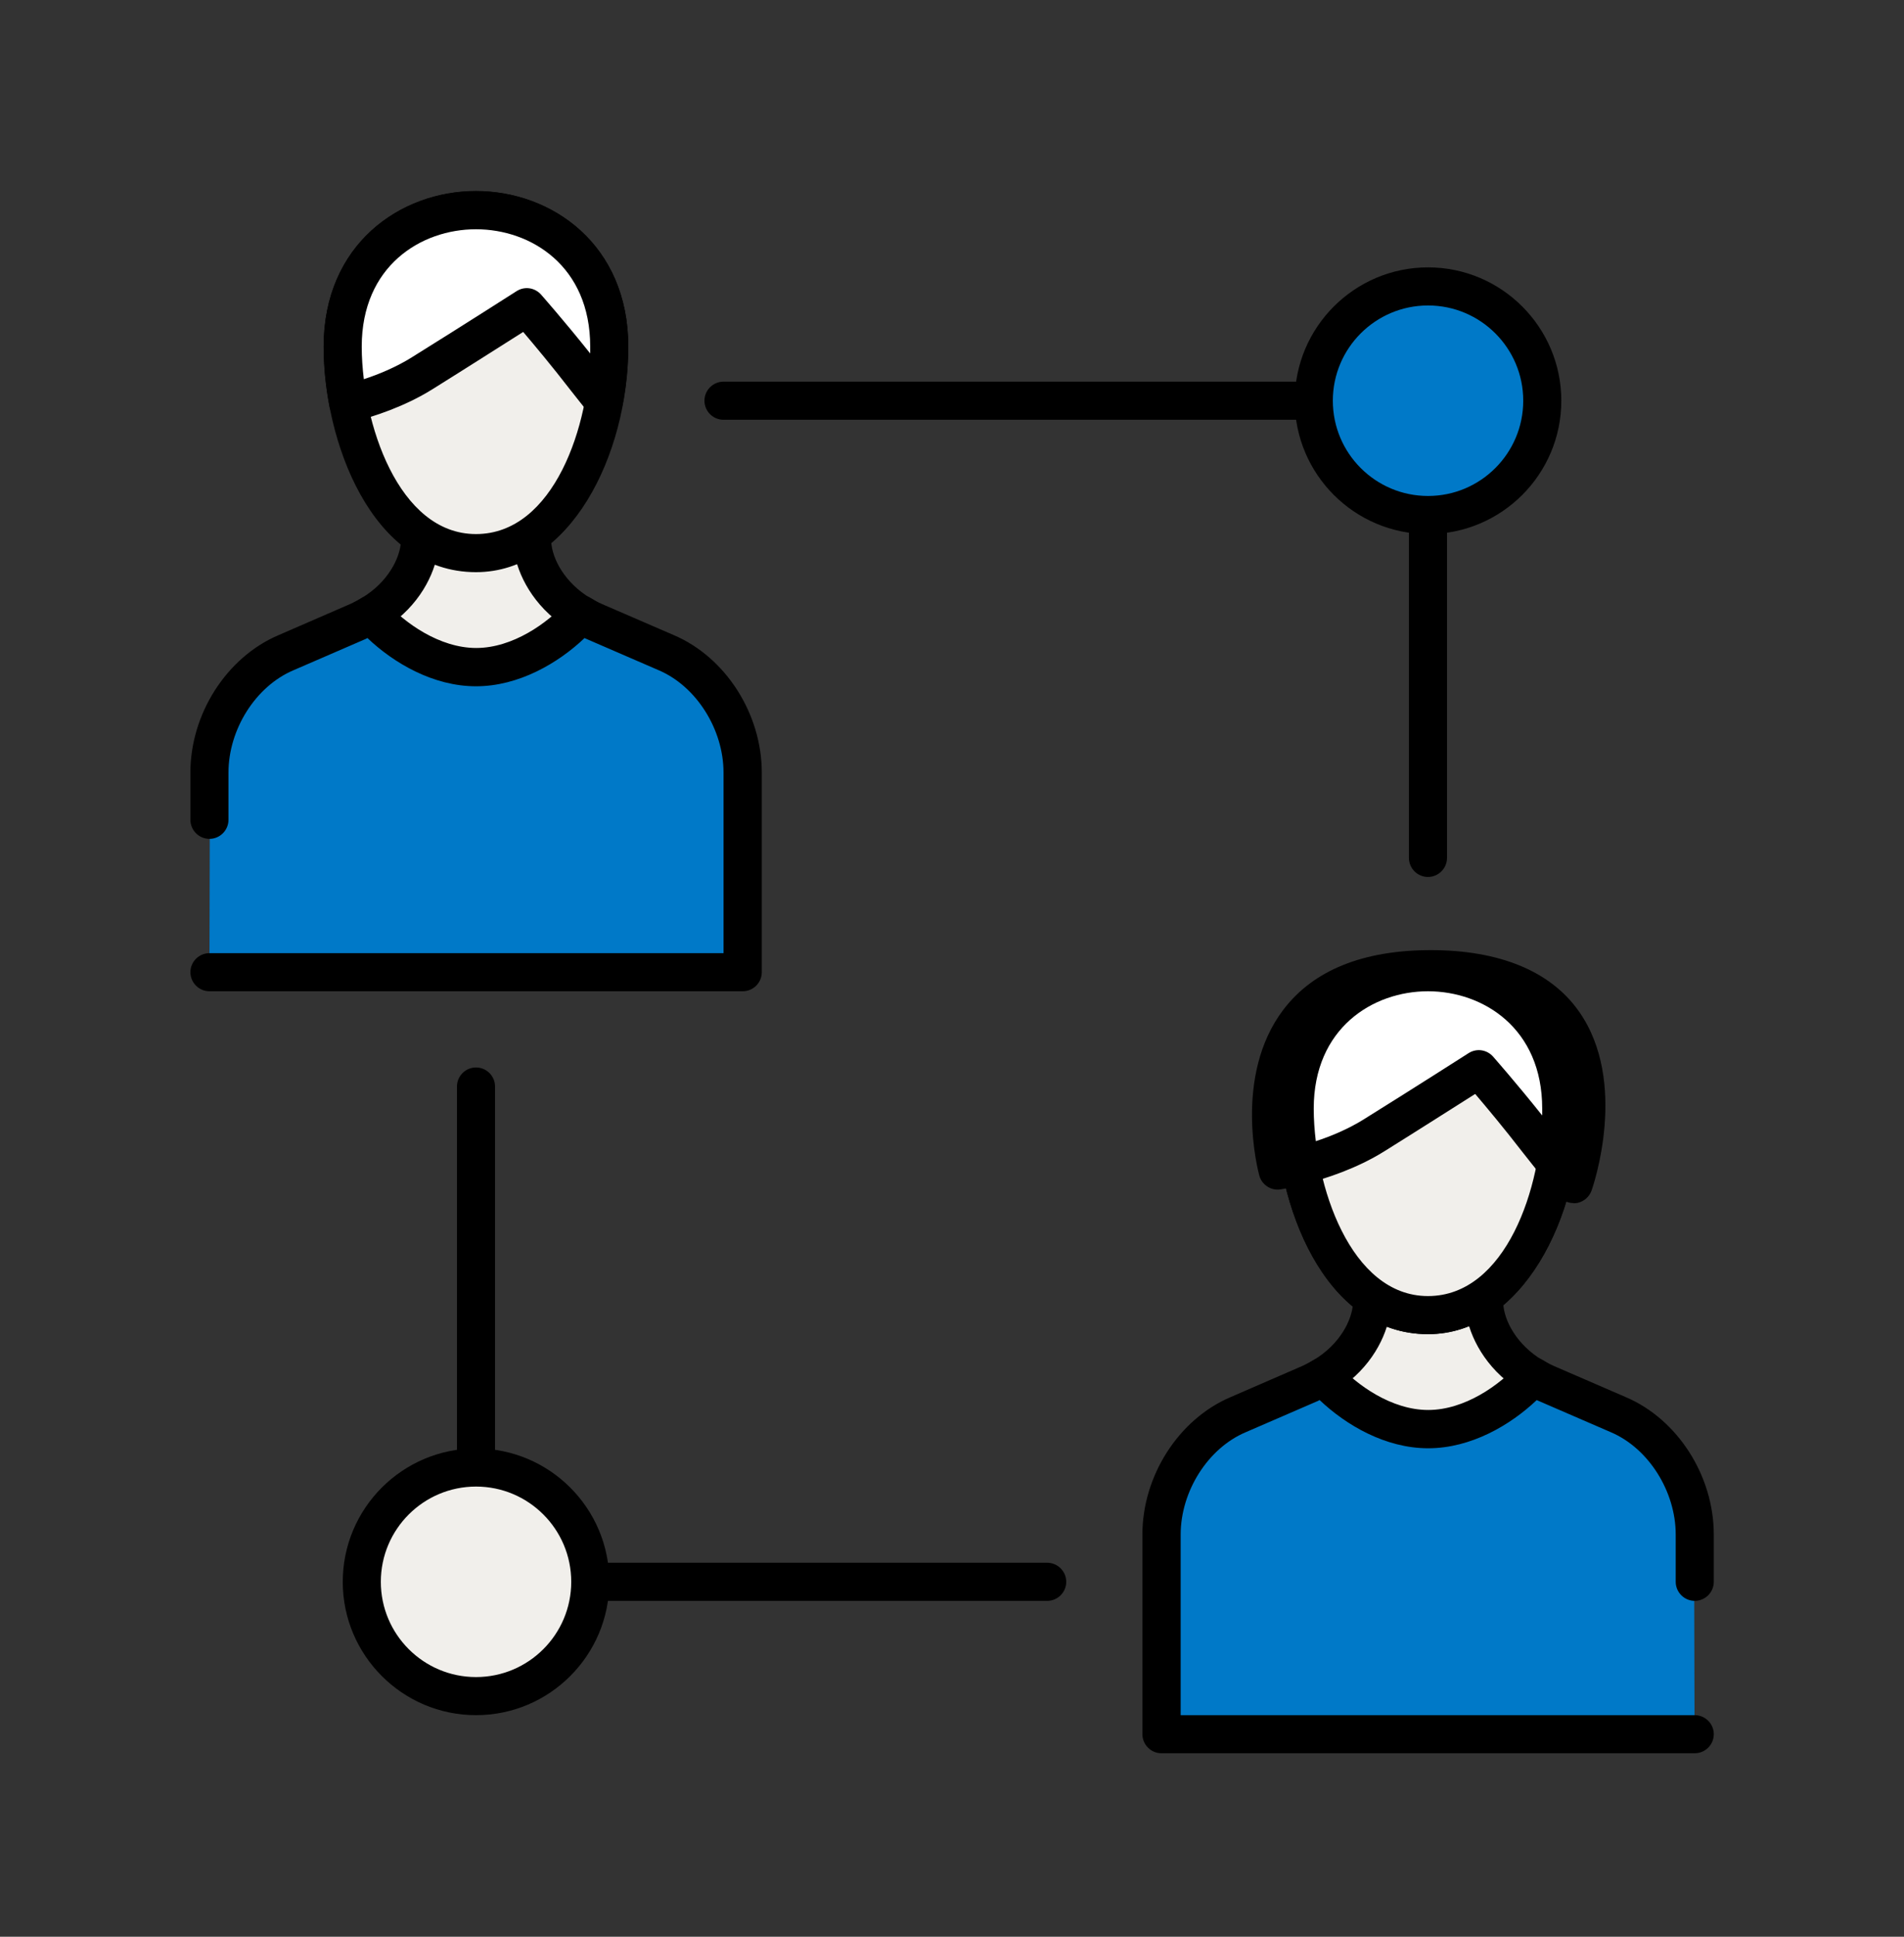 <svg width="60" height="61" viewBox="0 0 60 61" fill="none" xmlns="http://www.w3.org/2000/svg">
<rect x="0" y="0" width="60" height="61" fill="#333333" stroke="none"/>
<path d="M16.769 17.067V15.705H13.235V17.067C13.205 17.739 12.773 18.711 11.699 19.353C12.389 20.127 13.631 23.427 14.999 23.427C16.367 23.427 17.615 20.127 18.299 19.353C17.225 18.711 16.793 17.739 16.763 17.067H16.769Z" fill="#F1EFEB"/>
<path d="M14.999 24.021C13.691 24.021 12.72 22.275 11.94 20.877C11.681 20.415 11.412 19.935 11.249 19.749L10.77 19.209L11.393 18.837C12.222 18.345 12.611 17.577 12.636 17.043V15.105H17.369V17.055C17.399 17.595 17.79 18.351 18.611 18.843L19.235 19.215L18.756 19.755C18.593 19.941 18.323 20.421 18.066 20.883C17.285 22.287 16.314 24.027 15.005 24.027L14.999 24.021ZM12.527 19.491C12.665 19.719 12.816 19.989 12.983 20.289C13.476 21.171 14.393 22.821 14.999 22.821C15.605 22.821 16.517 21.177 17.015 20.289C17.183 19.989 17.334 19.719 17.471 19.491C16.566 18.741 16.2 17.763 16.169 17.085V17.061V16.299H13.835V17.061C13.806 17.763 13.44 18.741 12.534 19.491H12.527Z" fill="black"/>
<path d="M6.6 30.621H23.4V24.333C23.4 22.755 22.41 21.165 20.994 20.559L18.714 19.569C18.564 19.503 18.432 19.431 18.306 19.353C17.616 20.127 16.374 21.009 15.006 21.009C13.638 21.009 12.39 20.127 11.706 19.353C11.58 19.431 11.442 19.503 11.298 19.569L9.018 20.559C7.602 21.165 6.612 22.755 6.612 24.333V25.821" fill="#0079C8"/>
<path d="M23.4 31.221H6.6C6.27 31.221 6 30.951 6 30.621C6 30.291 6.27 30.021 6.6 30.021H22.8V24.333C22.8 22.971 21.942 21.615 20.76 21.111L18.474 20.121C18.474 20.121 18.438 20.103 18.42 20.097C17.592 20.883 16.35 21.615 15 21.615C13.65 21.615 12.408 20.883 11.58 20.097C11.562 20.103 11.55 20.109 11.532 20.121L9.246 21.111C8.058 21.615 7.2 22.971 7.2 24.333V25.821C7.2 26.151 6.93 26.421 6.6 26.421C6.27 26.421 6 26.151 6 25.821V24.333C6 22.485 7.14 20.703 8.772 20.007L11.052 19.017C11.172 18.963 11.28 18.903 11.394 18.837C11.64 18.687 11.958 18.735 12.15 18.951C12.75 19.623 13.854 20.409 15.006 20.409C16.158 20.409 17.262 19.623 17.862 18.951C18.054 18.735 18.372 18.687 18.618 18.837C18.726 18.903 18.84 18.969 18.966 19.023L21.24 20.007C22.866 20.703 24.006 22.479 24.006 24.333V30.621C24.006 30.951 23.736 31.221 23.406 31.221H23.4Z" fill="black"/>
<path d="M44.999 27.621C44.669 27.621 44.399 27.351 44.399 27.021V13.221H22.799C22.469 13.221 22.199 12.951 22.199 12.621C22.199 12.291 22.469 12.021 22.799 12.021H44.999C45.329 12.021 45.599 12.291 45.599 12.621V27.021C45.599 27.351 45.329 27.621 44.999 27.621Z" fill="black"/>
<path d="M45 16.221C46.989 16.221 48.6 14.61 48.6 12.621C48.6 10.633 46.989 9.021 45 9.021C43.012 9.021 41.4 10.633 41.4 12.621C41.4 14.61 43.012 16.221 45 16.221Z" fill="#0079C8"/>
<path d="M45.001 16.821C42.685 16.821 40.801 14.937 40.801 12.621C40.801 10.305 42.685 8.421 45.001 8.421C47.317 8.421 49.201 10.305 49.201 12.621C49.201 14.937 47.317 16.821 45.001 16.821ZM45.001 9.621C43.345 9.621 42.001 10.965 42.001 12.621C42.001 14.277 43.345 15.621 45.001 15.621C46.657 15.621 48.001 14.277 48.001 12.621C48.001 10.965 46.657 9.621 45.001 9.621Z" fill="black"/>
<path d="M33 50.421H15C14.67 50.421 14.4 50.151 14.4 49.821V34.221C14.4 33.891 14.67 33.621 15 33.621C15.33 33.621 15.6 33.891 15.6 34.221V49.221H33C33.33 49.221 33.6 49.491 33.6 49.821C33.6 50.151 33.33 50.421 33 50.421Z" fill="black"/>
<path d="M15 53.421C16.989 53.421 18.6 51.809 18.6 49.821C18.6 47.833 16.989 46.221 15 46.221C13.012 46.221 11.4 47.833 11.4 49.821C11.4 51.809 13.012 53.421 15 53.421Z" fill="#F1EFEB"/>
<path d="M15.001 54.021C12.685 54.021 10.801 52.137 10.801 49.821C10.801 47.505 12.685 45.621 15.001 45.621C17.317 45.621 19.201 47.505 19.201 49.821C19.201 52.137 17.317 54.021 15.001 54.021ZM15.001 46.821C13.345 46.821 12.001 48.165 12.001 49.821C12.001 51.477 13.345 52.821 15.001 52.821C16.657 52.821 18.001 51.477 18.001 49.821C18.001 48.165 16.657 46.821 15.001 46.821Z" fill="black"/>
<path d="M46.769 41.067V39.705H43.235V41.067C43.205 41.739 42.773 42.711 41.699 43.353C42.389 44.127 43.631 47.427 44.999 47.427C46.367 47.427 47.615 44.127 48.299 43.353C47.225 42.711 46.793 41.739 46.763 41.067H46.769Z" fill="#F1EFEB"/>
<path d="M44.999 48.021C43.691 48.021 42.719 46.275 41.94 44.877C41.681 44.415 41.411 43.935 41.249 43.749L40.77 43.209L41.394 42.837C42.221 42.345 42.611 41.577 42.636 41.043V39.105H47.37V41.055C47.4 41.595 47.789 42.351 48.611 42.843L49.236 43.215L48.755 43.755C48.593 43.941 48.324 44.421 48.066 44.883C47.285 46.287 46.313 48.027 45.005 48.027L44.999 48.021ZM42.528 43.491C42.666 43.719 42.816 43.989 42.983 44.289C43.475 45.171 44.394 46.821 44.999 46.821C45.605 46.821 46.517 45.177 47.016 44.289C47.184 43.989 47.334 43.719 47.471 43.491C46.566 42.741 46.2 41.763 46.169 41.085V41.061V40.299H43.836V41.061C43.806 41.763 43.44 42.741 42.533 43.491H42.528Z" fill="black"/>
<path d="M53.4 54.621H45H36.6V48.333C36.6 46.755 37.59 45.165 39.006 44.559L41.286 43.569C41.436 43.503 41.568 43.431 41.694 43.353C42.384 44.127 43.626 45.009 44.994 45.009C46.362 45.009 47.61 44.127 48.294 43.353C48.42 43.431 48.558 43.503 48.702 43.569L50.982 44.559C52.398 45.165 53.388 46.755 53.388 48.333V49.821" fill="#0079C8"/>
<path d="M53.4 55.221H36.6C36.27 55.221 36 54.951 36 54.621V48.333C36 46.485 37.14 44.703 38.772 44.007L41.052 43.017C41.172 42.963 41.28 42.903 41.394 42.837C41.64 42.687 41.958 42.735 42.15 42.951C42.75 43.623 43.854 44.409 45.006 44.409C46.158 44.409 47.262 43.623 47.862 42.951C48.054 42.735 48.372 42.687 48.618 42.837C48.726 42.903 48.84 42.969 48.966 43.023L51.24 44.007C52.866 44.703 54.006 46.479 54.006 48.333V49.821C54.006 50.151 53.736 50.421 53.406 50.421C53.076 50.421 52.806 50.151 52.806 49.821V48.333C52.806 46.971 51.948 45.615 50.766 45.111L48.48 44.121C48.48 44.121 48.444 44.103 48.426 44.097C47.598 44.883 46.356 45.615 45.006 45.615C43.656 45.615 42.414 44.883 41.586 44.097C41.568 44.103 41.556 44.109 41.538 44.121L39.252 45.111C38.064 45.615 37.206 46.971 37.206 48.333V54.021H53.406C53.736 54.021 54.006 54.291 54.006 54.621C54.006 54.951 53.736 55.221 53.406 55.221H53.4Z" fill="black"/>
<path d="M49.201 34.917C49.201 37.779 47.725 41.421 45.001 41.421C42.277 41.421 40.801 37.773 40.801 34.917C40.801 32.061 42.907 30.621 45.001 30.621C47.095 30.621 49.201 32.055 49.201 34.917Z" fill="#F1EFEB"/>
<path d="M45.001 42.021C41.689 42.021 40.201 37.863 40.201 34.917C40.201 31.707 42.613 30.021 45.001 30.021C47.389 30.021 49.801 31.701 49.801 34.917C49.801 38.337 47.965 42.021 45.001 42.021ZM45.001 31.221C43.267 31.221 41.401 32.379 41.401 34.917C41.401 37.299 42.547 40.821 45.001 40.821C47.455 40.821 48.601 37.389 48.601 34.917C48.601 32.445 46.735 31.221 45.001 31.221Z" fill="black"/>
<path d="M46.602 33.675C46.602 33.675 47.49 34.677 48.456 35.931C49.152 36.831 49.59 37.293 49.59 37.293C49.59 37.293 51.984 30.519 45.09 30.519C38.196 30.519 40.26 36.867 40.26 36.867C40.26 36.867 41.922 36.621 43.308 35.757C44.964 34.725 46.602 33.675 46.602 33.675Z" fill="white"/>
<path d="M49.591 37.893C49.429 37.893 49.267 37.827 49.153 37.707C49.135 37.689 48.685 37.209 47.983 36.297C47.395 35.535 46.831 34.863 46.489 34.461C45.889 34.839 44.761 35.559 43.627 36.267C42.157 37.185 40.423 37.449 40.351 37.461C40.057 37.509 39.763 37.317 39.685 37.029C39.649 36.903 38.851 33.897 40.441 31.803C41.389 30.555 42.955 29.925 45.091 29.925C47.227 29.925 48.853 30.573 49.753 31.851C51.331 34.083 50.203 37.359 50.155 37.497C50.083 37.695 49.921 37.839 49.711 37.887C49.669 37.893 49.627 37.899 49.585 37.899L49.591 37.893ZM45.091 31.119C43.351 31.119 42.109 31.593 41.401 32.523C40.513 33.681 40.609 35.313 40.735 36.159C41.299 36.021 42.205 35.745 42.991 35.253C44.647 34.221 46.279 33.177 46.279 33.177C46.531 33.021 46.855 33.063 47.053 33.285C47.089 33.327 47.971 34.317 48.937 35.571C49.063 35.733 49.183 35.883 49.291 36.021C49.459 35.043 49.519 33.591 48.775 32.547C48.109 31.605 46.867 31.131 45.091 31.131V31.119Z" fill="black"/>
<path d="M19.199 10.917C19.199 13.779 17.723 17.421 14.999 17.421C12.275 17.421 10.799 13.773 10.799 10.917C10.799 8.061 12.905 6.621 14.999 6.621C17.093 6.621 19.199 8.055 19.199 10.917Z" fill="#F1EFEB"/>
<path d="M14.999 18.021C11.687 18.021 10.199 13.863 10.199 10.917C10.199 7.707 12.611 6.021 14.999 6.021C17.387 6.021 19.799 7.701 19.799 10.917C19.799 14.337 17.963 18.021 14.999 18.021ZM14.999 7.221C13.265 7.221 11.399 8.379 11.399 10.917C11.399 13.299 12.545 16.821 14.999 16.821C17.453 16.821 18.599 13.389 18.599 10.917C18.599 8.445 16.733 7.221 14.999 7.221Z" fill="black"/>
<path d="M14.999 6.621C12.905 6.621 10.799 8.055 10.799 10.917C10.799 11.493 10.859 12.105 10.979 12.711C11.591 12.555 12.497 12.261 13.307 11.757C14.963 10.725 16.601 9.675 16.601 9.675C16.601 9.675 17.489 10.677 18.455 11.931C18.677 12.213 18.863 12.453 19.031 12.645C19.139 12.063 19.199 11.475 19.199 10.917C19.199 8.055 17.093 6.621 14.999 6.621Z" fill="white"/>
<path d="M10.979 13.311C10.865 13.311 10.757 13.281 10.655 13.215C10.517 13.125 10.421 12.987 10.385 12.819C10.259 12.165 10.199 11.523 10.199 10.911C10.199 7.695 12.611 6.015 14.999 6.015C17.387 6.015 19.799 7.695 19.799 10.911C19.799 11.505 19.739 12.123 19.619 12.753C19.577 12.981 19.403 13.167 19.181 13.221C18.953 13.281 18.719 13.203 18.569 13.023C18.401 12.825 18.209 12.579 17.981 12.291C17.393 11.529 16.829 10.857 16.487 10.455C15.887 10.833 14.759 11.553 13.625 12.261C12.749 12.807 11.783 13.119 11.129 13.287C11.081 13.299 11.033 13.305 10.979 13.305V13.311ZM14.999 7.221C13.265 7.221 11.399 8.379 11.399 10.917C11.399 11.253 11.423 11.595 11.465 11.943C11.945 11.787 12.491 11.559 12.989 11.247C14.645 10.215 16.277 9.171 16.277 9.171C16.529 9.009 16.853 9.057 17.051 9.279C17.081 9.315 17.771 10.095 18.599 11.133C18.599 11.061 18.599 10.989 18.599 10.917C18.599 8.379 16.733 7.221 14.999 7.221Z" fill="black"/>
<path d="M49.199 34.917C49.199 37.779 47.723 41.421 44.999 41.421C42.275 41.421 40.799 37.773 40.799 34.917C40.799 32.061 42.905 30.621 44.999 30.621C47.093 30.621 49.199 32.055 49.199 34.917Z" fill="#F1EFEB"/>
<path d="M44.999 42.021C41.687 42.021 40.199 37.863 40.199 34.917C40.199 31.707 42.611 30.021 44.999 30.021C47.387 30.021 49.799 31.701 49.799 34.917C49.799 38.337 47.963 42.021 44.999 42.021ZM44.999 31.221C43.265 31.221 41.399 32.379 41.399 34.917C41.399 37.299 42.545 40.821 44.999 40.821C47.453 40.821 48.599 37.389 48.599 34.917C48.599 32.445 46.733 31.221 44.999 31.221Z" fill="black"/>
<path d="M44.999 30.621C42.905 30.621 40.799 32.055 40.799 34.917C40.799 35.493 40.859 36.105 40.979 36.711C41.591 36.555 42.497 36.261 43.307 35.757C44.963 34.725 46.601 33.675 46.601 33.675C46.601 33.675 47.489 34.677 48.455 35.931C48.677 36.213 48.863 36.453 49.031 36.645C49.139 36.063 49.199 35.475 49.199 34.917C49.199 32.055 47.093 30.621 44.999 30.621Z" fill="white"/>
<path d="M40.979 37.311C40.865 37.311 40.757 37.281 40.655 37.215C40.517 37.125 40.421 36.987 40.385 36.819C40.259 36.165 40.199 35.523 40.199 34.911C40.199 31.695 42.611 30.015 44.999 30.015C47.387 30.015 49.799 31.695 49.799 34.911C49.799 35.505 49.739 36.123 49.619 36.753C49.577 36.981 49.403 37.167 49.181 37.221C48.953 37.281 48.719 37.203 48.569 37.023C48.401 36.825 48.209 36.579 47.981 36.291C47.393 35.529 46.829 34.857 46.487 34.455C45.887 34.833 44.759 35.553 43.625 36.261C42.749 36.807 41.783 37.119 41.129 37.287C41.081 37.299 41.033 37.305 40.979 37.305V37.311ZM44.999 31.221C43.265 31.221 41.399 32.379 41.399 34.917C41.399 35.253 41.423 35.595 41.465 35.943C41.945 35.787 42.491 35.559 42.989 35.247C44.645 34.215 46.277 33.171 46.277 33.171C46.529 33.009 46.853 33.057 47.051 33.279C47.081 33.315 47.771 34.095 48.599 35.133C48.599 35.061 48.599 34.989 48.599 34.917C48.599 32.379 46.733 31.221 44.999 31.221Z" fill="black"/>
</svg>
